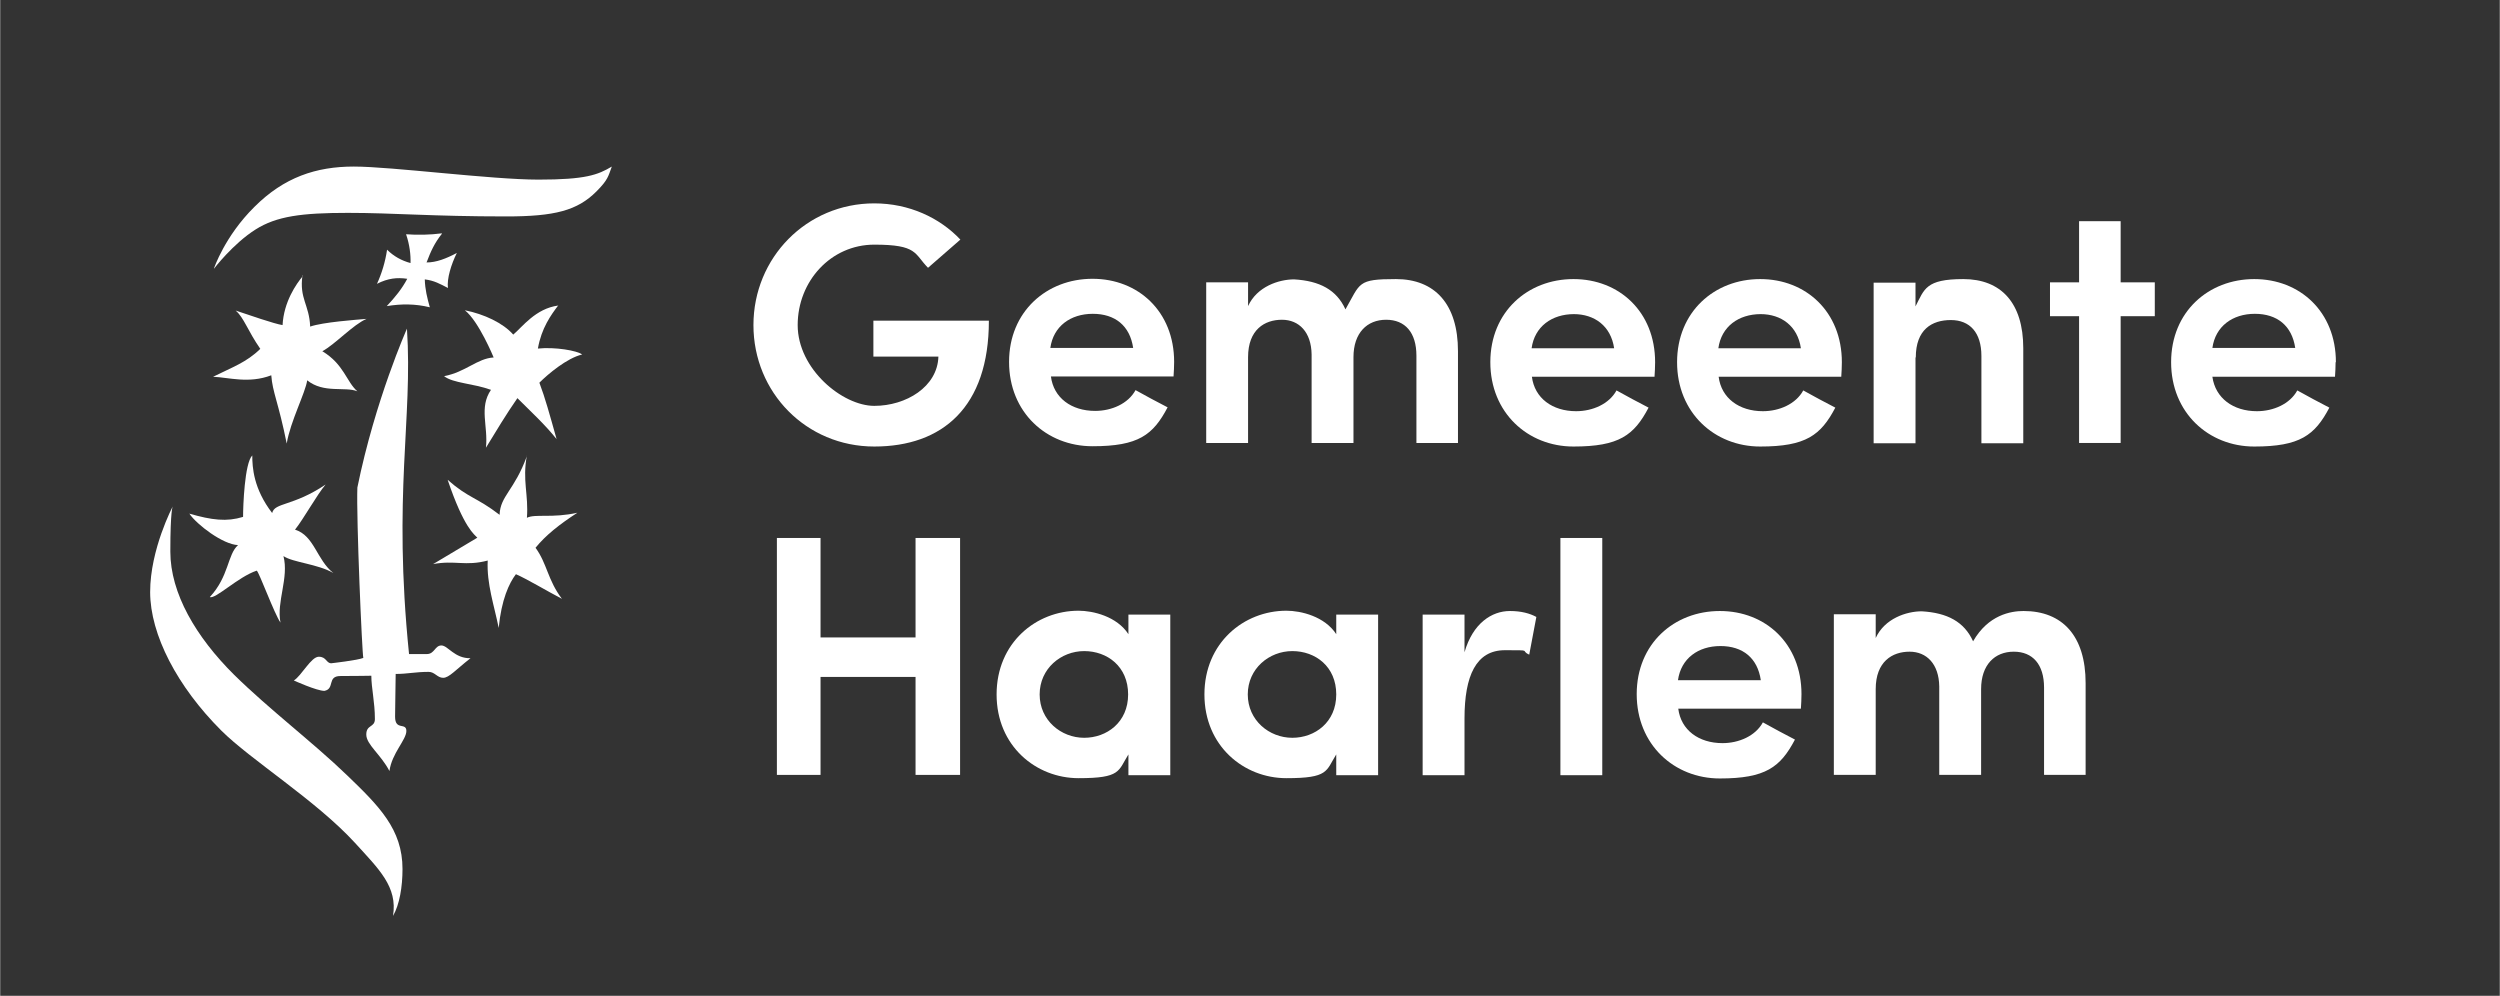 <?xml version="1.0" encoding="UTF-8"?>
<svg id="Layer_1" xmlns="http://www.w3.org/2000/svg" width="297mm" height="118.3mm" version="1.1" viewBox="0 0 841.9 335.4">
  <rect x="0" y="0" width="841.9" height="335.4" fill="#333333" stroke="none"/>
  <!-- Generator: Adobe Illustrator 29.5.1, SVG Export Plug-In . SVG Version: 2.1.0 Build 141)  -->
  <defs>
    <style>
      .st0 {
        fill: #fff;
      }
    </style>
  </defs>
  <g>
    <polygon class="st0" points="308.3 214.7 276.3 214.7 276.3 181.2 261.6 181.2 261.6 261 276.3 261 276.3 228 308.3 228 308.3 261 323.3 261 323.3 181.2 308.3 181.2 308.3 214.7"/>
    <path class="st0" d="M380,213.6c-3.9-6-11.9-7.9-16.8-7.9-14.3,0-27.6,10.8-27.6,28.2s13.3,28.2,27.6,28.2,13.3-2.4,16.8-8v7h14.1v-54.1h-14.1v6.7ZM365.1,248.5c-7.8,0-15-5.9-15-14.6s7.2-14.6,15-14.6,14.8,5.2,14.8,14.6-7.2,14.6-14.8,14.6Z"/>
    <path class="st0" d="M450,213.6c-3.9-6-11.9-7.9-16.8-7.9-14.3,0-27.6,10.8-27.6,28.2s13.3,28.2,27.6,28.2,13.3-2.4,16.8-8v7h14.1v-54.1h-14.1v6.7ZM435.2,248.5c-7.8,0-15-5.9-15-14.6s7.2-14.6,15-14.6,14.8,5.2,14.8,14.6-7.2,14.6-14.8,14.6Z"/>
    <path class="st0" d="M493.2,219.7v-12.7h-14.1v54.1h14.1v-19.1c0-14.4,3.9-23,13.6-23s4.9,0,8.2,1.5l2.4-12.7c-2.2-1.2-5.1-2-8.9-2-6.1,0-12.5,4.1-15.3,13.9Z"/>
    <rect class="st0" x="525.5" y="181.2" width="14.1" height="79.9"/>
    <path class="st0" d="M579.2,205.8c-15.4,0-28,11-28,28s12.6,28.4,28,28.4,20.4-3.8,25.3-13.1c-3.5-1.8-7.4-3.9-10.8-5.8-2.5,4.6-8.1,7-13.6,7-8,0-14-4.4-14.9-11.6h41.3c.1-1.3.2-3.5.2-4.9,0-17-12.1-28-27.5-28ZM565.1,229.1c1-7.3,6.8-11.5,14.3-11.5s12.5,4,13.6,11.5h-27.8Z"/>
    <path class="st0" d="M681.5,205.8c-4.3,0-11.9,1.3-17,10.2-3-6.6-8.7-9.6-17.3-10.1-5.1,0-12.5,2.4-15.5,9v-8h-14.1v54.1h14.1v-28.9c0-9.3,5.6-12.6,11.4-12.6s9.9,4.2,10,11.7v29.8h14.1v-28.9c0-8.2,4.6-12.6,11-12.6s10.2,4.3,10.2,12.1v29.4h14v-30.9c0-15.9-7.8-24.3-20.9-24.3Z"/>
    <path class="st0" d="M294.1,120.1h21.9c-.3,10.2-10.9,16.6-21.6,16.6s-25.8-12.4-25.8-27.2,11.2-27.1,25.8-27.1,13.4,3,18.1,7.8l10.9-9.5c-7-7.4-17.3-12.2-29-12.2-22.8,0-40.7,18.3-40.7,41s17.8,40.9,40.7,40.9,38.6-13.2,38.6-42.4h-38.9v12.2Z"/>
    <path class="st0" d="M367.9,93.9c-15.4,0-28.1,11-28.1,28s12.6,28.4,28.1,28.4,20.4-3.8,25.3-13.1c-3.5-1.8-7.4-3.9-10.8-5.8-2.5,4.6-8.1,7-13.6,7-8,0-14-4.4-14.9-11.6h41.3c.1-1.3.2-3.5.2-4.9,0-17-12.1-28-27.5-28ZM353.7,117.2c1-7.3,6.8-11.5,14.3-11.5s12.5,4,13.6,11.5h-27.8Z"/>
    <path class="st0" d="M491,149.2v-30.9c0-15.9-7.8-24.3-20.9-24.3s-11.9,1.3-17,10.2c-3-6.6-8.7-9.6-17.3-10.1-5.1,0-12.5,2.4-15.5,9v-8h-14.1v54.1h14.1v-28.9c0-9.3,5.6-12.6,11.4-12.6s9.9,4.2,10,11.7v29.8h14.1v-28.9c0-8.2,4.6-12.6,11-12.6s10.2,4.3,10.2,12.1v29.4h14Z"/>
    <path class="st0" d="M544.4,131.5c-2.5,4.6-8.1,7-13.6,7-8,0-14-4.4-14.9-11.6h41.3c.1-1.3.2-3.5.2-4.9,0-17-12.1-28-27.5-28s-28,11-28,28,12.6,28.4,28,28.4,20.4-3.8,25.3-13.1c-3.5-1.8-7.4-3.9-10.8-5.8ZM530,105.8c7,0,12.5,4,13.6,11.5h-27.8c1-7.3,6.8-11.5,14.3-11.5Z"/>
    <path class="st0" d="M607.3,131.5c-2.5,4.6-8.1,7-13.6,7-8,0-14-4.4-14.9-11.6h41.3c.1-1.3.2-3.5.2-4.9,0-17-12.1-28-27.5-28s-28,11-28,28,12.6,28.4,28,28.4,20.4-3.8,25.3-13.1c-3.5-1.8-7.4-3.9-10.8-5.8ZM592.9,105.8c7,0,12.5,4,13.6,11.5h-27.8c1-7.3,6.8-11.5,14.3-11.5Z"/>
    <path class="st0" d="M645.2,120.4c0-9.4,5.4-12.6,11.8-12.6s10.3,4.2,10.3,12.1v29.4h14.1v-32c0-15.3-7.5-23.3-20.2-23.3s-13.1,3.4-16.1,9.2v-8h-14.1v54.1h14.1v-28.9Z"/>
    <polygon class="st0" points="714.2 74.5 700.2 74.5 700.2 95.1 690.4 95.1 690.4 106.5 700.2 106.5 700.2 149.2 714.2 149.2 714.2 106.5 725.7 106.5 725.7 95.1 714.2 95.1 714.2 74.5"/>
    <path class="st0" d="M786.7,122c0-17-12.1-28-27.5-28s-28,11-28,28,12.6,28.4,28,28.4,20.4-3.8,25.3-13.1c-3.5-1.8-7.4-3.9-10.8-5.8-2.5,4.6-8.1,7-13.6,7-8,0-14-4.4-15-11.6h41.3c.1-1.3.2-3.5.2-4.9ZM745.1,117.2c1-7.3,6.8-11.5,14.3-11.5s12.5,4,13.6,11.5h-27.8Z"/>
  </g>
  <g>
    <path class="st0" d="M148.8,78.7c-2.5,3.1-3.8,6-5.2,9.7,3.3,0,6.6-1.3,10.2-3.2-1.9,3.8-3.4,8.7-3,11.8-2.7-1.4-4.6-2.5-7.8-2.9.1,3.4.8,6.2,1.7,9.4-4.9-1.2-9.6-1.2-14.5-.4,2.8-3,5.1-5.8,6.9-9.2-3.4-.5-6.5-.2-10.2,1.7,1.6-3.5,2.8-7.4,3.4-11.5,2.2,2.2,4.9,3.7,7.9,4.5.1-2.7-.3-6.2-1.5-9.7,3.9.3,8.1.2,12-.3"/>
    <path class="st0" d="M101.8,92.8c-1.1,7.8,2.3,9.8,2.6,17.2,4.3-1.5,15.5-2.3,19-2.6-4.5,1.9-10.5,8.5-14.9,10.9,7.3,4.4,8.1,10.3,11.8,13.5-4.2-1.7-11.3.8-16.9-3.7-.6,4.2-5.7,13.9-6.9,21.3-2.8-13.9-4.8-17.3-5.2-23-7.6,2.9-14.4.7-19.6.5,6.4-3.2,11.2-4.8,15.9-9.4-4.3-6.2-5.5-10.5-8.3-12.9,4.2,1.4,13.1,4.5,15.8,4.9.4-7.8,4.6-13.9,6.9-16.6"/>
    <path class="st0" d="M188,102.8c-2.5,3.3-5.7,7.7-6.9,14.6,5.8-.6,13.3.7,14.9,2-5.1,1.2-11.5,6.6-14.4,9.5,2,5.3,3.4,10.5,5.8,19-4.1-5.1-8.3-8.9-13.2-13.8-3.7,5.3-7.3,11.3-10.6,16.7.8-7.3-2.4-13.5,1.7-19.5-6.1-2.2-12.7-2.2-15.8-4.6,7.3-1.4,11.2-6,16.7-6.3,0,0-5-12.2-9.7-15.9,6.5,1.3,12.9,4.3,16.3,8.2,3-2.5,7.5-8.8,15.2-9.8"/>
    <path class="st0" d="M72,90.4s3.6-10.8,13.6-20.7c10-10,20.8-13.6,33.5-13.6s46.3,4.4,62.2,4.4,20-1.6,24.7-4.4c-1.2,3.2-1.2,4.4-5.2,8.4-6.4,6.4-14,8.4-30.3,8.4-25.1,0-37.9-1.2-53.4-1.2s-24,1.1-31.1,5.6c-7.6,4.8-14,13.2-14,13.2"/>
    <path class="st0" d="M84.9,153.4c0,4,.4,11.2,6.7,19.4.8-3.6,7-2.2,18-9.6-2.9,3.4-7.3,11.4-10.3,15.2,6.5,2,7.3,10.2,12.9,14.6-5.4-3.1-13.5-3.5-16.8-5.7,1.9,7.3-2.4,15.4-1,22.4-2.1-3-7.2-17-8-17.5-6.3,2.1-13.9,9.7-15.8,8.9,6.5-7,5.9-14.3,9.5-17.5-5.1-.2-13.9-6.9-16.4-10.6,7.6,2.2,12.6,2.8,18.1,1.1,0-3.6.5-18.1,3.1-20.7"/>
    <path class="st0" d="M177.4,153.4c-1.6,8.4.6,13.2,0,21,2.8-1.4,8.5.2,17-1.7-6,3.9-10.6,7.5-14.1,11.8,3.9,5.3,4.1,10.9,8.9,17.2-4.8-2.5-11.8-6.7-15.5-8.3-2.3,3-4.9,8.6-5.8,18.1-1.5-7.5-4.1-14.9-3.7-22.7-7.6,2-11-.2-18.4,1.2,7.6-4.5,14.9-8.9,14.9-8.9-.9-1-4.5-3.2-10-19.5,7,6.2,9.7,5.8,17.5,11.8.2-6.4,5-8.2,9.2-19.8"/>
    <path class="st0" d="M120.3,164.2c6-29.5,16.7-53.5,16.7-53.5,2,30.7-4.8,55.5.7,109.6h6c2.6,0,2.7-2.9,4.9-2.9s4.4,4.4,9.8,4.3c-5,3.9-7.2,6.6-9.2,6.6s-2.8-2-4.9-2c-4.5,0-7.1.7-11.1.7,0,4-.2,9.6-.2,14.4s3.8,1.8,3.8,4.8-4.9,7.5-5.7,13.5c-2.9-5.6-7.8-8.9-7.8-12.3s2.9-2.3,2.9-5.2c0-5.7-1.2-10.5-1.2-14.6,0,0-5.8.1-10.4.1s-1.8,4.3-5.4,5c-2.6,0-10.3-3.5-10.3-3.5,2.6-1.6,5.8-8,8.4-8s2.5,2.2,4.2,2.2c0,0,8.9-1,10.8-1.8-.4-1.3-2.4-47.1-2-57.4"/>
    <path class="st0" d="M58.1,170.6s-7.6,14.4-7.6,28.8,9.2,31.9,23.9,46.6c9.9,9.9,32,23.6,45.1,37.9,8.1,8.9,14.4,14.8,12.8,24.6,2.2-3.8,3.2-9.8,3.2-15.8,0-13.4-7.9-21.2-18.7-31.6-11.4-11-26.1-22.1-38-33.8-12.9-12.8-21.5-27.5-21.5-41.5s.8-15.2.8-15.2"/>
  </g>
</svg>